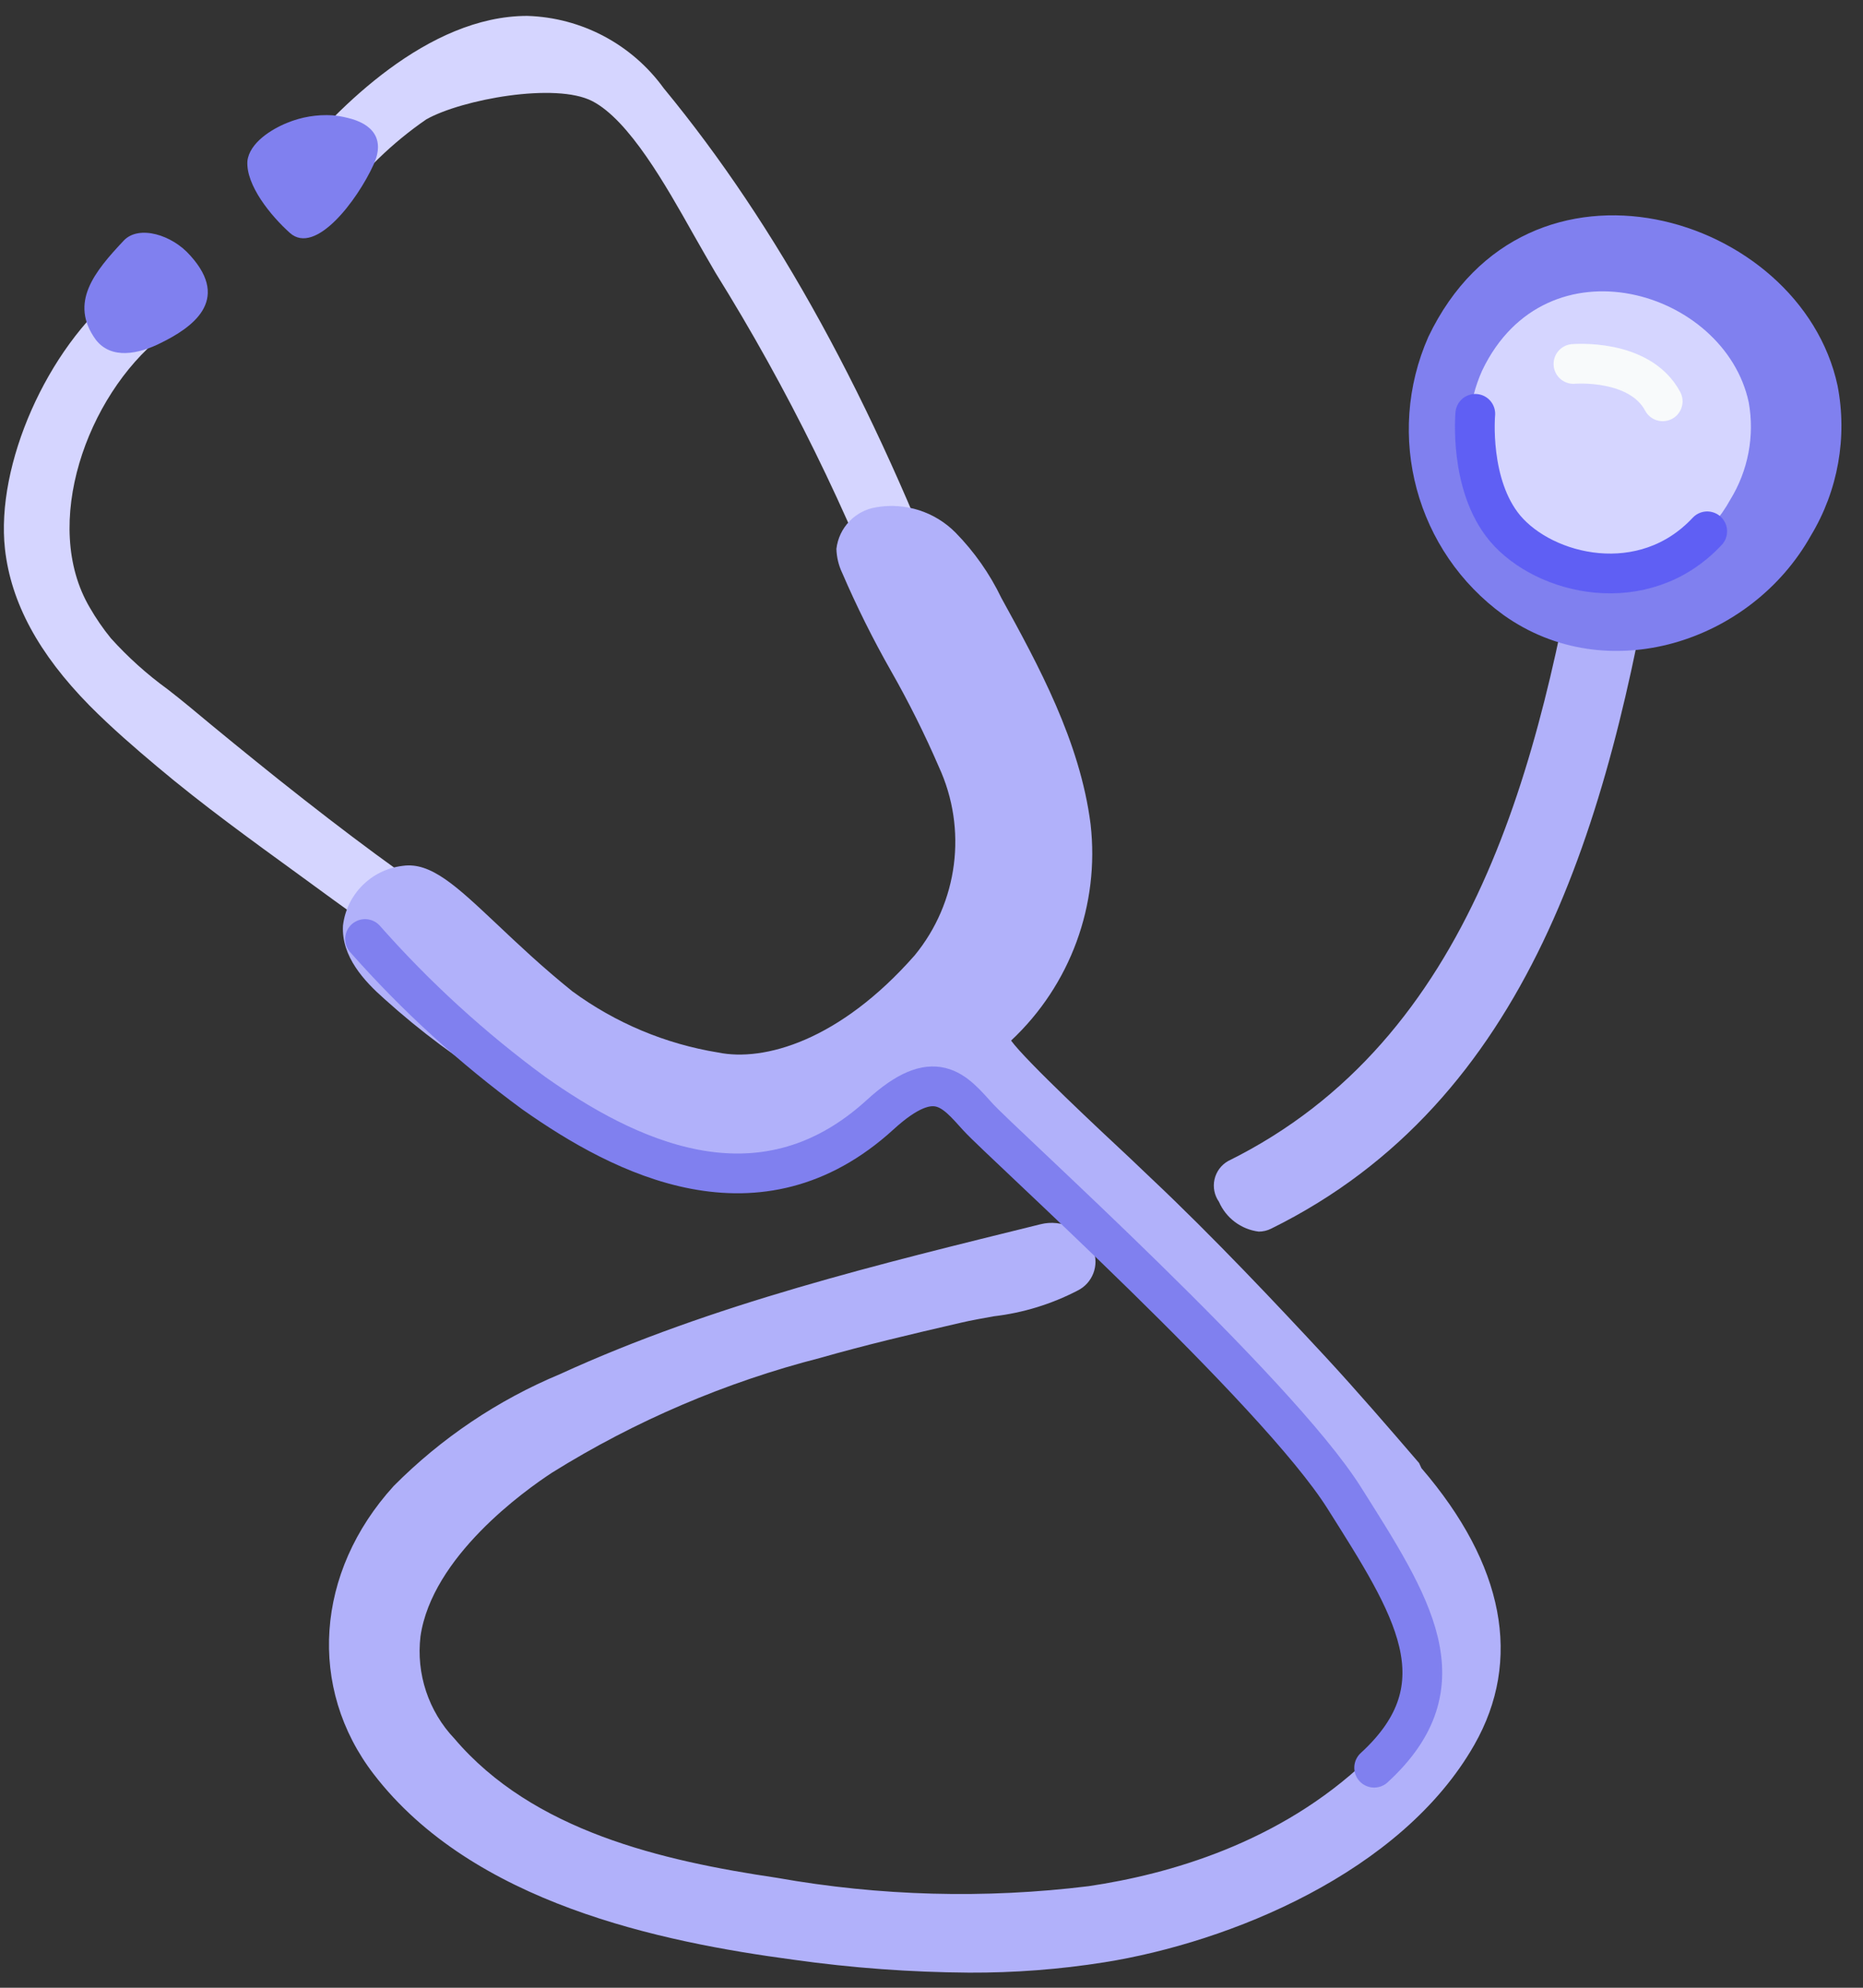 <?xml version="1.0" encoding="UTF-8"?>
<svg width="75px" height="80px" viewBox="0 0 75 80" version="1.1" xmlns="http://www.w3.org/2000/svg" xmlns:xlink="http://www.w3.org/1999/xlink">
    <rect x="0" y="0" width="75" height="80" fill="#333333" stroke="none"/>
    <!-- Generator: Sketch 53.2 (72643) - https://sketchapp.com -->
    <title>iconos 2.0-89</title>
    <desc>Created with Sketch.</desc>
    <g id="final-2" stroke="none" stroke-width="1" fill="none" fill-rule="evenodd">
        <g id="landing-slidego" transform="translate(-893, -1067)">
            <g id="Group-7" transform="translate(210, 958)">
                <g id="Group-3">
                    <g id="Group-19" transform="translate(630, 75)">
                        <g id="Group-6">
                            <g id="iconos-2.0-89" transform="translate(53, 34)">
                                <path d="M18.592,36.8 C16.36,35.336 14.016,33.6 11.2,31.36 C10,30.4 8.8,29.424 7.632,28.448 C7.344,28.208 7.048,27.976 6.752,27.744 C5.92,27.141 5.153,26.451 4.464,25.688 C4.149,25.301 3.865,24.889 3.616,24.456 C1.64,21.112 3.504,15.936 6.496,13.544 C6.817,13.308 6.982,12.915 6.928,12.52 C6.84,12.061 6.518,11.682 6.08,11.52 C5.653,11.341 5.163,11.409 4.8,11.696 C1.888,14.032 -0.176,18.712 0.2,22.096 C0.44,24.248 1.552,26.312 3.608,28.4 C4.496,29.296 5.472,30.136 6.32,30.848 C8.16,32.4 10.136,33.824 12.04,35.208 L13.4,36.2 C14.768,37.2 16.04,38.08 17.288,38.896 C17.484,39.029 17.715,39.101 17.952,39.104 C18.125,39.104 18.295,39.063 18.448,38.984 C18.866,38.762 19.136,38.337 19.16,37.864 C19.171,37.434 18.955,37.03 18.592,36.8 Z" id="Path" fill="#D5D5FF" fill-rule="nonzero"></path>
                                <path d="M38.464,24.944 C35.12,16.08 31.28,9.08 26.72,3.552 C25.439,1.781 23.409,0.705 21.224,0.64 L21.224,0.64 C17.224,0.64 13.568,4.36 11.76,6.576 C11.463,6.93 11.384,7.418 11.552,7.848 C11.712,8.289 12.091,8.614 12.552,8.704 C12.95,8.763 13.348,8.6 13.592,8.28 C14.578,6.926 15.787,5.749 17.168,4.8 C18.6,4 22.368,3.304 23.848,4.072 C25.328,4.84 26.808,7.464 27.888,9.384 C28.224,9.976 28.536,10.52 28.808,10.984 C31.714,15.65 34.148,20.595 36.072,25.744 C36.233,26.171 36.613,26.477 37.064,26.544 L37.288,26.544 C37.677,26.549 38.049,26.382 38.304,26.088 C38.568,25.767 38.63,25.325 38.464,24.944 L38.464,24.944 Z" id="Path" fill="#D5D5FF" fill-rule="nonzero"></path>
                                <path d="M57.128,58.88 C55.904,57.456 54.632,55.984 53.376,54.624 C51.408,52.504 48.84,49.776 46.344,47.424 L45.504,46.624 C44.32,45.52 41.32,42.72 40.704,41.88 C43.09,39.647 44.277,36.415 43.904,33.168 C43.48,29.84 41.8,26.768 40.312,24.064 C39.846,23.095 39.224,22.208 38.472,21.44 C37.638,20.595 36.442,20.212 35.272,20.416 C34.425,20.553 33.772,21.236 33.672,22.088 C33.681,22.423 33.76,22.753 33.904,23.056 C34.487,24.408 35.144,25.728 35.872,27.008 C36.585,28.26 37.229,29.55 37.8,30.872 C38.951,33.376 38.573,36.318 36.824,38.448 C33.792,41.896 30.752,42.736 28.912,42.36 C26.787,42.015 24.775,41.17 23.04,39.896 C21.808,38.904 20.84,37.984 19.984,37.176 C18.384,35.672 17.344,34.68 16.208,34.848 C14.95,34.998 13.958,35.99 13.808,37.248 C13.736,38.496 14.664,39.488 15.48,40.208 C18.359,42.804 21.699,44.837 25.328,46.2 C27.24,47.005 29.315,47.348 31.384,47.2 C32.83,46.943 34.19,46.333 35.344,45.424 C35.97,44.98 36.631,44.586 37.32,44.248 C38.216,44.184 43.096,48.44 47.304,52.632 L47.96,53.28 C50.832,56.112 56.168,61.376 56.76,65.432 C57.079,67.409 56.434,69.418 55.024,70.84 C51.504,74.184 47.024,75.44 43.824,75.912 C39.649,76.426 35.421,76.312 31.28,75.576 C26.632,74.888 21.456,73.688 18.296,69.976 C17.25,68.875 16.748,67.364 16.928,65.856 C17.392,62.656 21.104,60 22.232,59.264 C25.574,57.182 29.217,55.625 33.032,54.648 C34.8,54.144 36.576,53.72 38.696,53.232 C39.136,53.128 39.576,53.056 40.008,52.976 C41.184,52.839 42.325,52.489 43.376,51.944 C43.986,51.645 44.262,50.926 44.008,50.296 C43.643,49.486 42.749,49.054 41.888,49.272 C35.416,50.872 28.728,52.472 22.544,55.304 C20.037,56.35 17.762,57.881 15.848,59.808 C12.696,63.272 12.376,67.936 15.048,71.408 C19.048,76.608 26.616,78.16 31.944,78.872 C34.287,79.202 36.65,79.376 39.016,79.392 C40.838,79.4 42.657,79.261 44.456,78.976 C49.488,78.176 56.416,75.376 59.352,70.224 C61.296,66.816 60.56,62.968 57.224,59.088 L57.128,58.88 Z" id="Path" fill="#B1B1FA" fill-rule="nonzero"></path>
                                <path d="M65,19.776 C64.724,19.691 64.425,19.731 64.181,19.885 C63.936,20.038 63.771,20.291 63.728,20.576 C62.016,30.656 59.368,41.824 49.44,46.728 C49.162,46.886 48.963,47.154 48.893,47.467 C48.823,47.779 48.888,48.106 49.072,48.368 C49.357,49.022 49.964,49.478 50.672,49.568 C50.847,49.568 51.02,49.527 51.176,49.448 C61.576,44.32 64.776,33.072 66.68,21.688 C66.88,20.704 65.832,19.912 65,19.776 Z" id="Path" fill="#B1B1FA" fill-rule="nonzero"></path>
                                <path d="M73.976,15.52 C72.48,8.584 61.464,5.28 57.504,13.552 C55.744,17.531 57.005,22.199 60.528,24.752 C64.696,27.72 70.496,25.856 72.904,21.552 C73.995,19.743 74.377,17.594 73.976,15.52 L73.976,15.52 Z" id="Path" fill="#8080EF" fill-rule="nonzero"></path>
                                <path d="M4.992,9.672 C3.792,10.944 2.776,12.184 3.856,13.672 C4.472,14.472 5.568,14.264 6.496,13.792 C7.672,13.208 9.328,12.12 7.656,10.28 C6.928,9.448 5.6,9.048 4.992,9.672 Z" id="Path" fill="#8080EF" fill-rule="nonzero"></path>
                                <path d="M13.384,4.64 C12.761,4.603 12.137,4.707 11.56,4.944 C10.928,5.2 10.048,5.744 9.96,6.48 C9.896,7.456 10.904,8.688 11.672,9.376 C12.696,10.288 14.376,8.08 15.04,6.624 C15.512,5.592 14.992,4.976 13.992,4.744 C13.792,4.693 13.589,4.658 13.384,4.64 Z" id="Path" fill="#8080EF" fill-rule="nonzero"></path>
                                <path d="M70.4,16.192 C69.432,11.672 62.256,9.52 59.672,14.904 C58.503,17.493 59.308,20.547 61.6,22.224 C64.312,24.152 68.096,22.944 69.656,20.112 C70.377,18.941 70.642,17.546 70.4,16.192 Z" id="Path" fill="#D5D5FF" fill-rule="nonzero"></path>
                                <path d="M59.392,16.656 C59.392,16.656 59.128,19.512 60.584,21.256 C62.184,23.16 66.184,24.112 68.728,21.384" id="Path" stroke="#5F5FF4" stroke-width="1.6" stroke-linecap="round" stroke-linejoin="round"></path>
                                <path d="M63.344,14.648 C63.344,14.648 66.008,14.416 66.936,16.152" id="Path" stroke="#F8FAFB" stroke-width="1.6" stroke-linecap="round" stroke-linejoin="round"></path>
                                <path d="M14.696,37.792 C16.734,40.099 19.013,42.18 21.496,44 C25.096,46.536 30.536,49.336 35.432,44.864 C37.64,42.848 38.416,43.904 39.376,44.96 C40.336,46.016 51.376,55.944 54.112,60.28 C56.848,64.616 58.96,67.808 55.32,71.144" id="Path" stroke="#8080EF" stroke-width="1.6" stroke-linecap="round" stroke-linejoin="round"></path>
                            </g>
                        </g>
                    </g>
                </g>
            </g>
        </g>
    </g>
</svg>